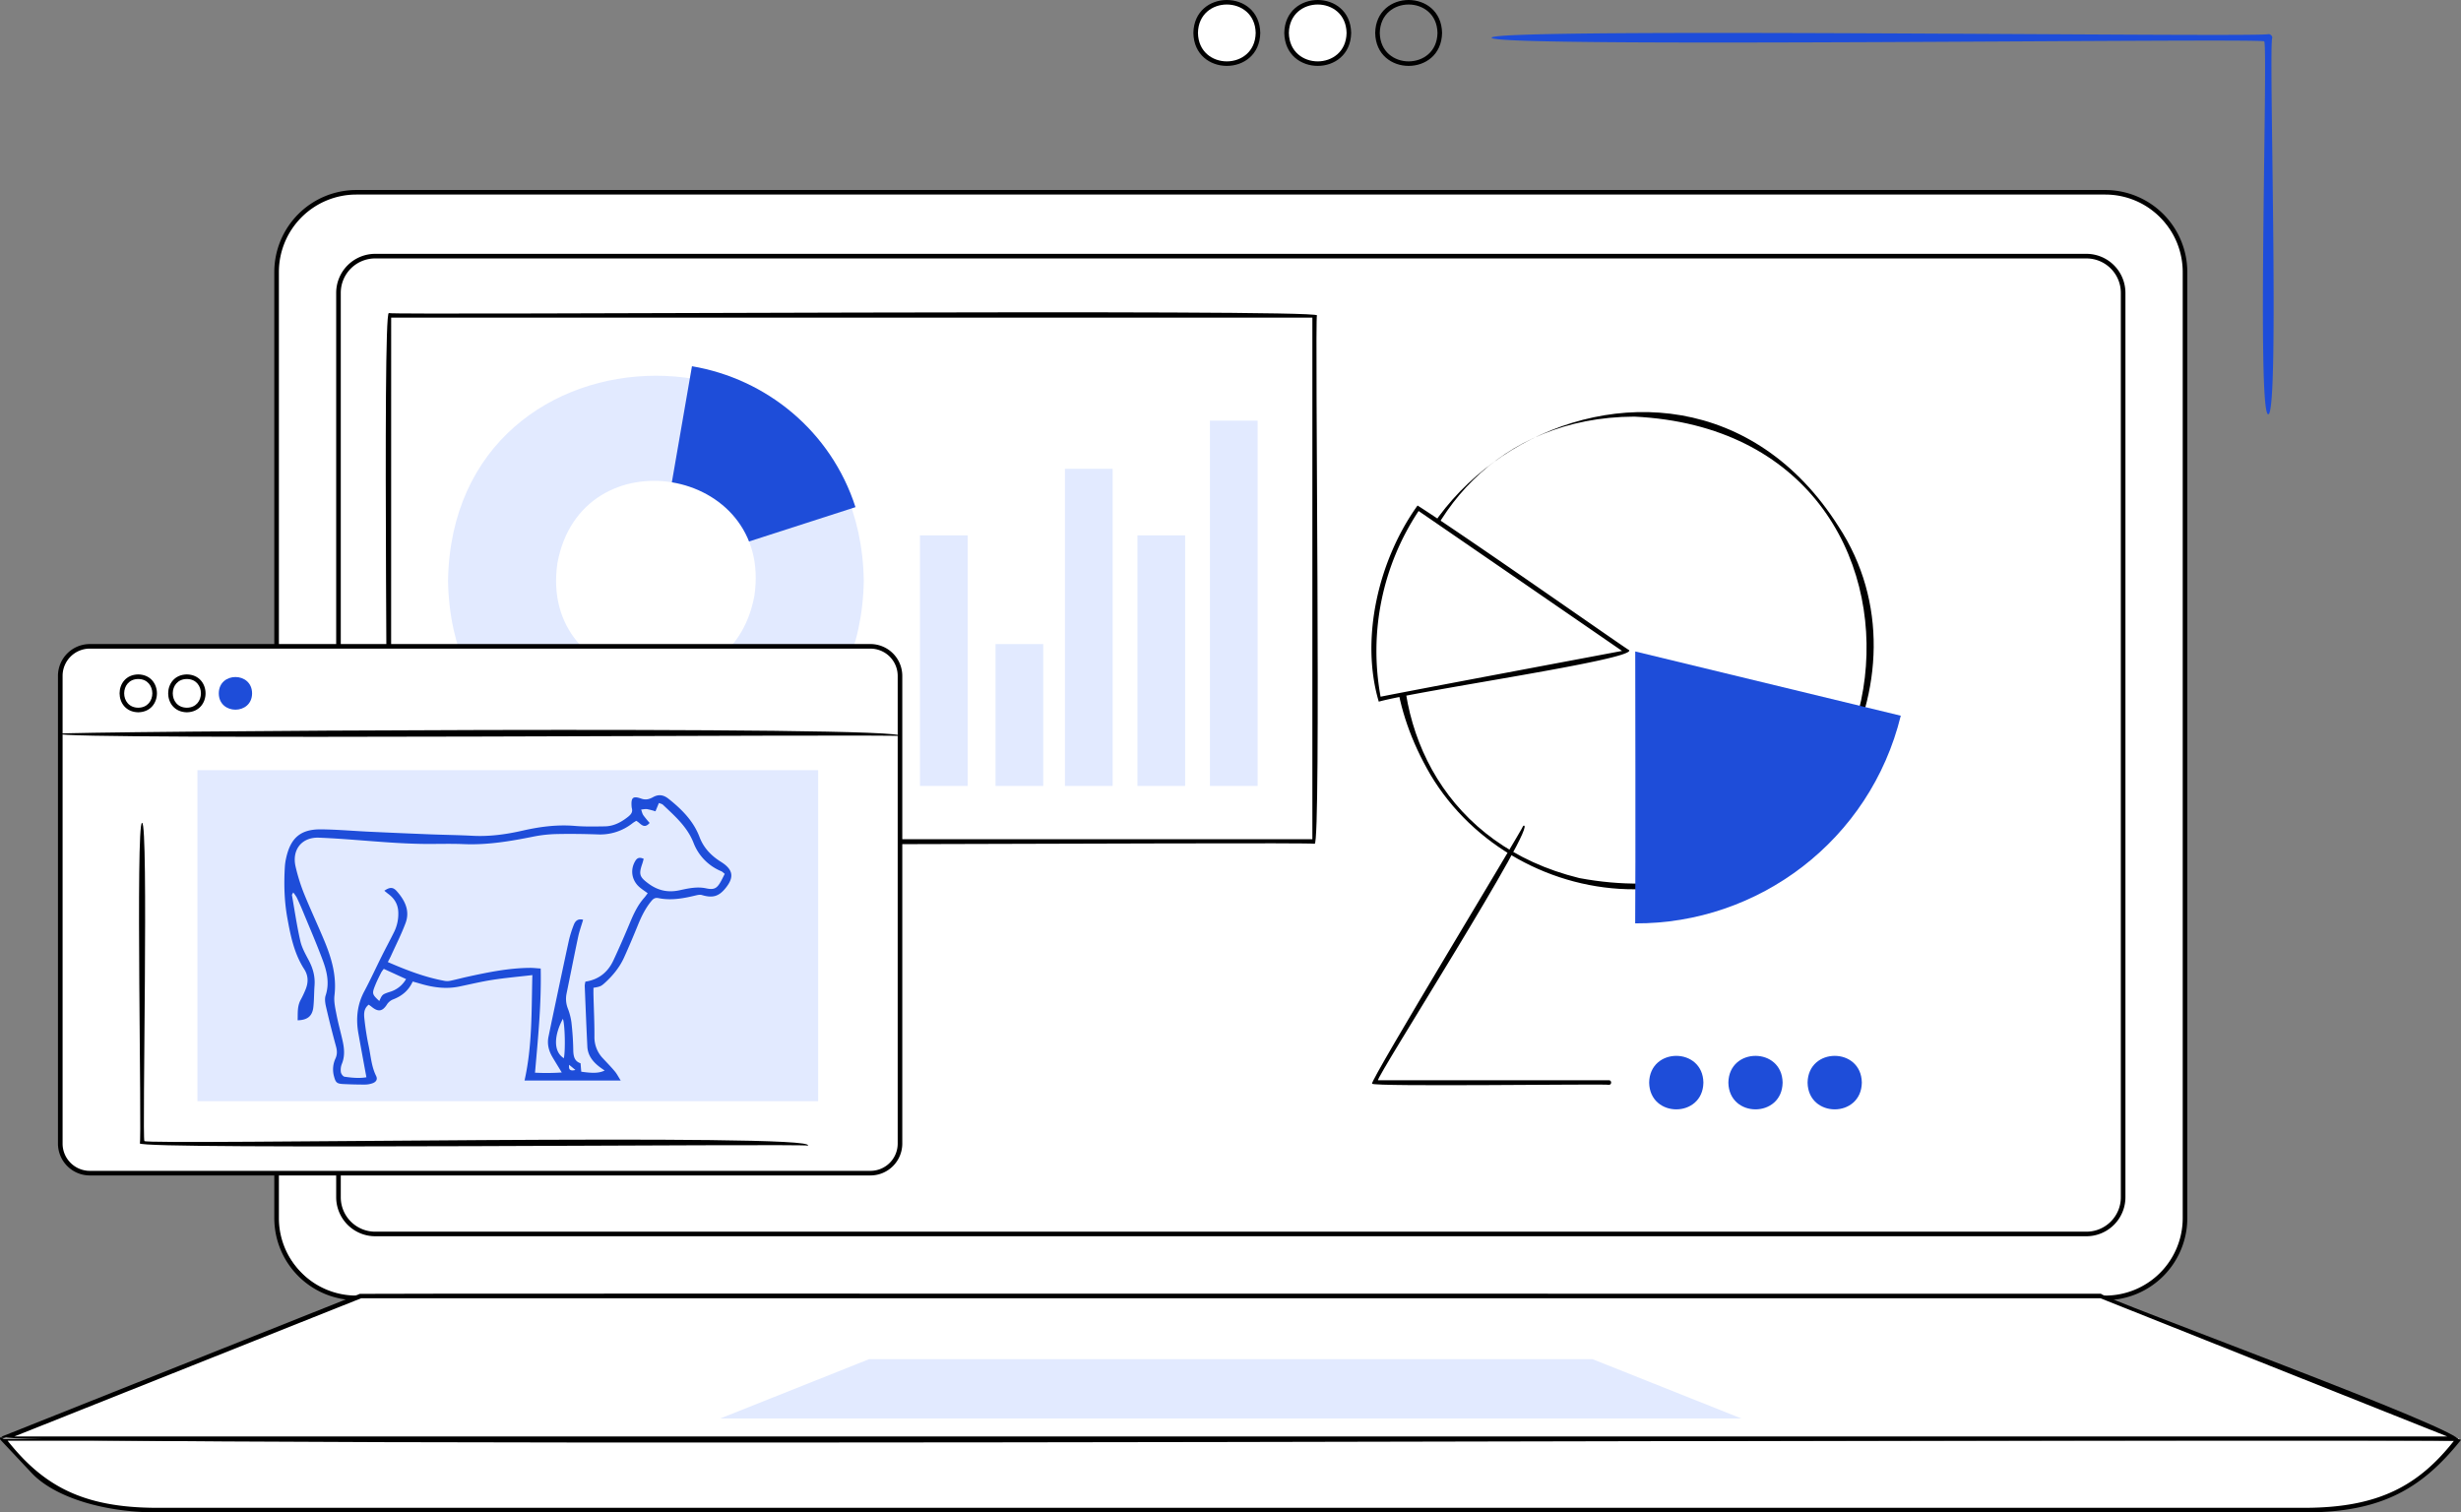<svg xmlns="http://www.w3.org/2000/svg" viewBox="0 0 2358.92 1449.67"><rect x="0" y="0" width="2358.92" height="1449.67" fill="#808080" stroke="none"/><defs><style>.cls-1{fill:#1e4dd9;}.cls-2{fill:#fff;}.cls-3{fill:#e2eaff;}</style></defs><g id="Livello_2" data-name="Livello 2"><g id="Layer_1" data-name="Layer 1"><path class="cls-1" d="M2174.17,32.72c-4.12,3.38-745.14-6.52-744.45,3.45-.9,10,736.7.09,740.56,3.47s-7.25,358.2,3.88,357.47c11.24.71.08-357.44,3.91-360.94A3.71,3.71,0,0,0,2174.17,32.72Z"/><path class="cls-2" d="M1205.79,31.58c-.67-39.23-59.06-39.22-59.72,0C1146.74,70.82,1205.12,70.81,1205.79,31.58Z"/><path d="M1208,31.58c-.76,42.12-63.37,42.11-64.12,0C1144.62-10.53,1207.24-10.52,1208,31.58Zm-59.72,0c.65,36.34,54.67,36.33,55.32,0C1202.94-4.75,1148.91-4.74,1148.27,31.58Z"/><path class="cls-2" d="M1292.93,31.58c-.67-39.23-59.06-39.22-59.72,0C1233.88,70.82,1292.26,70.81,1292.93,31.58Z"/><path d="M1295.13,31.58c-.76,42.12-63.37,42.11-64.12,0C1231.76-10.53,1294.38-10.52,1295.13,31.58Zm-59.72,0c.65,36.34,54.67,36.33,55.32,0C1290.07-4.75,1236.05-4.74,1235.41,31.58Z"/><path d="M1382.26,31.58c-.75,42.12-63.36,42.11-64.11,0C1318.9-10.53,1381.51-10.52,1382.26,31.58Zm-59.71,0c.65,36.34,54.67,36.33,55.31,0C1377.21-4.75,1323.19-4.74,1322.55,31.58Z"/><rect class="cls-2" x="265.12" y="184.28" width="1829.27" height="1059.8" rx="76.38"/><path d="M2018,1246.28H341.5a78.67,78.67,0,0,1-78.58-78.58v-907a78.67,78.67,0,0,1,78.58-78.57H2018a78.67,78.67,0,0,1,78.58,78.57V1167.7A78.67,78.67,0,0,1,2018,1246.28ZM341.5,186.48a74.26,74.26,0,0,0-74.18,74.17V1167.7a74.27,74.27,0,0,0,74.18,74.18H2018a74.27,74.27,0,0,0,74.18-74.18v-907A74.26,74.26,0,0,0,2018,186.48Z"/><rect class="cls-2" x="324.44" y="245.51" width="1710.63" height="937.32" rx="35.2"/><path d="M1999.87,1185H359.64a37.45,37.45,0,0,1-37.4-37.41V280.72a37.45,37.45,0,0,1,37.4-37.41H1999.87a37.45,37.45,0,0,1,37.4,37.41v866.91A37.45,37.45,0,0,1,1999.87,1185ZM359.64,247.71a33,33,0,0,0-33,33v866.91a33,33,0,0,0,33,33H1999.87a33,33,0,0,0,33-33V280.72a33,33,0,0,0-33-33Z"/><path class="cls-2" d="M2209.78,1447.47h-2060c-73.91.14-111.5-23.8-147.53-68.71H2357.31C2321.23,1423.68,2283.76,1447.61,2209.78,1447.47Z"/><path d="M2209.78,1449.67h-2060c-51.08,0-98-14.84-119.52-37.8L.59,1380.27a2.22,2.22,0,0,1-.41-2.38c1.64-.19,2362.8-7.07,2358.73,2.36C2322.46,1425.56,2284.27,1449.76,2209.78,1449.67ZM7.28,1381c34.07,42.8,71.53,64.09,142.45,64.31H2209.78c70.63-.23,108.6-21.51,142.45-64.31Z"/><polygon class="cls-2" points="2357.23 1379.11 2.28 1379.11 345.7 1242.27 2013.81 1242.27 2357.23 1379.11"/><path d="M2357.23,1381.31c-.84-4.23-2365.5,8.12-2355.76-4.23l343.41-136.85c-.34-.56,1668.87.07,1668.93-.16C2013.44,1243.94,2370.25,1373.6,2357.23,1381.31Zm-2343.48-4.4h2332l-332.37-132.44H346.12Z"/><polygon class="cls-3" points="1669.14 1359.67 690.37 1359.67 833.1 1302.79 1526.41 1302.79 1669.14 1359.67"/><path class="cls-2" d="M1760.21,505.5c150.74,256.72-227.67,487.64-387,236.22C1222.44,485,1600.85,254.09,1760.21,505.5Z"/><path d="M1566.88,852.42c-78.84.35-155-41.73-195.58-109.54C1219.36,483.63,1601,250.66,1762.09,504.36,1857.29,648.88,1739.13,857.91,1566.88,852.42Zm-.32-453.07c-261.58,1-307.9,379.75-52.75,442.32C1841.83,902.78,1898,415.32,1566.56,399.35Z"/><path class="cls-1" d="M1567.36,885.09c118,.63,225.28-79.46,254.57-199.06l-254.52-61.58S1567.83,841.75,1567.36,885.09Z"/><path class="cls-2" d="M1321.58,670.36a243.65,243.65,0,0,1,37.59-183.61c49.37,33.85,201.21,138.33,201.21,138.33S1361.21,662.4,1321.58,670.36Z"/><path d="M1321.58,672.56c-18-60.67-.14-136.07,37.18-188,49.48,31.65,200.73,138,202.87,138.67C1566.91,632.3,1361.52,661.59,1321.58,672.56Zm38.18-182.74a242.8,242.8,0,0,0-36.44,178c39.72-7.89,200.38-38,231.45-43.88C1529.87,606.76,1405.46,521.16,1359.76,489.82Z"/><path class="cls-1" d="M1732.61,1037.73c.58-34.19,51.46-34.18,52,0C1784.06,1071.92,1733.19,1071.92,1732.61,1037.73Z"/><path class="cls-1" d="M1656.68,1037.73c.58-34.19,51.46-34.18,52,0C1708.13,1071.92,1657.26,1071.92,1656.68,1037.73Z"/><path class="cls-1" d="M1580.75,1037.73c.58-34.19,51.46-34.18,52,0C1632.2,1071.92,1581.33,1071.92,1580.75,1037.73Z"/><path d="M1542.19,1039.85c-1.91-1.08-226.11,2.1-227.06-1.1-2.38-2.3,145-245.08,144.92-247.17,17.76-8-142.71,243.47-139.16,243.88h221.3C1545,1035.41,1545.06,1039.9,1542.19,1039.85Z"/><rect class="cls-3" x="504.65" y="409.41" width="71.62" height="347.25"/><rect class="cls-3" x="624.72" y="409.41" width="71.62" height="347.25"/><rect class="cls-3" x="744.79" y="409.41" width="71.62" height="347.25"/><rect class="cls-3" x="864.86" y="409.41" width="71.62" height="347.25"/><rect class="cls-3" x="984.93" y="409.41" width="71.62" height="347.25"/><rect class="cls-3" x="1105" y="409.41" width="71.62" height="347.25"/><rect class="cls-1" x="504.65" y="565.16" width="71.62" height="145.45"/><rect class="cls-1" x="624.72" y="520.99" width="71.62" height="189.62"/><rect class="cls-1" x="744.79" y="455.47" width="71.62" height="255.14"/><rect class="cls-1" x="864.86" y="565.16" width="71.62" height="145.45"/><rect class="cls-1" x="984.93" y="511.3" width="71.62" height="199.31"/><rect class="cls-1" x="1105" y="554.45" width="71.62" height="156.16"/><rect class="cls-2" x="372.69" y="302.29" width="887.45" height="504.32"/><path d="M1260.14,808.81c-2.22-2.19-890.12,4.2-889.65-2.19,2.17-2.22-4.18-507,2.19-506.52,2.22,2.18,890.13-4.21,889.65,2.19C1260.16,304.5,1266.51,809.28,1260.14,808.81Zm-885.25-4.4h883.05V304.49h-883Z"/><path class="cls-3" d="M429.45,556.59c4.48,261.92,394.08,261.88,398.51,0C823.49,294.68,433.89,294.72,429.45,556.59Z"/><path class="cls-1" d="M663.26,351.05c71.14,12,133.18,62,156.74,135.07L629.21,547.65Z"/><path class="cls-2" d="M534.32,539.68c-18.52,124.43,166,155.11,188.78,31.39C741.61,446.65,557.05,416,534.32,539.68Z"/><rect class="cls-3" x="881.81" y="513.17" width="45.71" height="240.19"/><rect class="cls-3" x="954.25" y="617.35" width="45.71" height="136.01"/><rect class="cls-3" x="1020.78" y="449.35" width="45.71" height="304.01"/><rect class="cls-3" x="1090.26" y="513.17" width="45.71" height="240.19"/><rect class="cls-3" x="1159.75" y="403.21" width="45.71" height="350.15"/><path class="cls-2" d="M834.35,619.55H86.07a28.32,28.32,0,0,0-28.31,28.31c.14,62.4-.1,379.54,0,448.35a28.31,28.31,0,0,0,28.31,28.31H834.35a28.31,28.31,0,0,0,28.31-28.31c.11-70.75-.08-384.14,0-448.35A28.32,28.32,0,0,0,834.35,619.55Z"/><path d="M834.35,1126.72H86.07a30.55,30.55,0,0,1-30.51-30.51V647.86a30.55,30.55,0,0,1,30.51-30.51H834.35a30.55,30.55,0,0,1,30.51,30.51v448.35A30.55,30.55,0,0,1,834.35,1126.72Zm-748.28-505A26.14,26.14,0,0,0,60,647.86v448.35a26.14,26.14,0,0,0,26.11,26.11H834.35a26.14,26.14,0,0,0,26.11-26.11V647.86a26.14,26.14,0,0,0-26.11-26.11Z"/><path d="M862.66,705.55c-2.21-2.19-807.57,4.19-807.09-2.2C53,701.15,876,695.21,862.66,705.55Z"/><path d="M132.52,682.77c-23.86-.43-23.86-35.9,0-36.32C156.39,646.88,156.39,682.34,132.52,682.77Zm0-31.92c-18,.09-18,27.43,0,27.52C150.52,678.27,150.51,650.94,132.52,650.85Z"/><path d="M179.1,682.77c-23.87-.43-23.86-35.9,0-36.32C203,646.88,203,682.34,179.1,682.77Zm0-31.92c-18,.09-18,27.43,0,27.52C197.09,678.27,197.09,650.94,179.1,650.85Z"/><path class="cls-1" d="M241.63,664.61c-.09,20.87-31.83,20.87-31.92,0C209.81,643.74,241.54,643.74,241.63,664.61Z"/><rect class="cls-3" x="189.25" y="738.24" width="594.97" height="317.3"/><path d="M774.33,1098.15c-2.21-2.18-640.81,4.19-640.33-2.19,2.14-2.22-4.15-307.7,2.18-307.23,6.35-.47.06,302.81,2.21,305C139.57,1097.83,787.46,1085.77,774.33,1098.15Z"/><path class="cls-1" d="M510.28,934.67c-13.49,1.57-25.9,2.65-38.19,4.56-10.74,1.66-21.35,4.25-32,6.44-12.86,2.63-25.37.8-37.75-2.92-2.24-.68-4.51-1.27-6.76-1.9-3.85,8.57-10.19,13.73-18.44,17a12.67,12.67,0,0,0-5.94,4.53c-4.4,7.14-8.52,8-15.05,2.62-.8-.66-1.68-1.23-2.73-2-5.38,4.27-4.54,10.06-3.92,15.41.94,8.17,2.22,16.34,3.94,24.38,2,9.58,2.61,19.54,7.07,28.53,1.73,3.48-.2,5.79-3.19,6.93a22.54,22.54,0,0,1-7.77,1.36q-10.38,0-20.74-.52c-6-.32-7.09-1.49-8.66-7.38a24.91,24.91,0,0,1,1.43-17.14c1.77-3.91,1.61-7.47.49-11.55q-5.16-18.81-9.54-37.84c-.82-3.54-1.48-7.71-.4-11,3.86-11.7,1.29-22.8-2.71-33.54-5.92-15.93-12.69-31.54-19.17-47.27q-2.73-6.63-5.83-13.12a39.74,39.74,0,0,0-3.34-4.82c-.68,1.39-1.33,2.07-1.23,2.62,2.55,14.63,4.72,29.36,8,43.83,1.44,6.35,4.77,12.39,7.89,18.22,4.14,7.73,6.41,15.67,5.76,24.47-.51,6.89-.38,13.85-1.13,20.71-.95,8.64-5.53,12.46-15.08,12.72.24-6.79-.53-13.52,3.07-19.88a90.64,90.64,0,0,0,4.41-9.35c2.87-6.76,2.92-13.44-1.17-19.77-9.62-14.9-13.06-31.79-16.14-48.85-3-16.35-3.4-32.78-2.42-49.29a53.91,53.91,0,0,1,1.29-8.65c4.34-19.25,13.95-27.45,33.52-27.24,15.41.17,30.81,1.55,46.21,2.27q28.7,1.35,57.4,2.48c13.82.55,27.66.69,41.46,1.42,16.38.87,32.4-1.38,48.26-5,16.43-3.73,32.9-5.88,49.83-4.46,9.51.8,19.12.57,28.68.43,8.6-.12,15.81-4,22.43-9.26,2.76-2.21,4.52-4.43,3.54-8.08a8.42,8.42,0,0,1-.25-1.57c-.66-8.7,1.21-10.55,9.34-7.66,4.43,1.58,7.91.4,11.34-1.5,5.46-3,10.15-2,14.74,1.65,12.63,10.05,23.86,21.21,29.73,36.74,3.93,10.38,11.21,17.88,20.49,23.68,11.78,7.36,13,14.81,4.15,25.52-6.39,7.77-12.36,9.33-22.39,6.31-1.83-.55-4.12-.07-6.08.4-11.67,2.82-23.4,5-35.4,2.57-3.15-.65-4.94.32-6.82,2.59-5.86,7-9.77,15.13-13.2,23.55-4.2,10.34-8.53,20.64-13.15,30.8-4.12,9.06-10.28,16.74-17.56,23.51-4.34,4-5,4.36-11.75,5.48,0,2.2-.05,4.52,0,6.83.32,13.3,1,26.6.92,39.9a29.28,29.28,0,0,0,8.17,20.94c3.8,4.09,7.71,8.09,11.3,12.36,2,2.33,3.36,5.14,5.74,8.86H502.78C510.26,1002.28,509.39,969,510.28,934.67ZM617,823.25c-.52,1.81-.87,3.29-1.37,4.72-3.5,10.14-2.59,12.62,5.76,18.85,9.1,6.8,18.86,9,30.06,6.52,8.25-1.79,16.65-3.67,25.26-1.85,7.66,1.62,10.44.29,14.25-6.61,1.27-2.28,2.39-4.64,3.72-7.24-1.28-1-2.17-2-3.3-2.51a48.06,48.06,0,0,1-26.65-27.35c-6.15-15.48-17.84-25.49-29.16-36.26-1-1-2.68-1.23-4-1.83-1.15,2.8-2.12,5.16-3.3,8a69.17,69.17,0,0,0-8-2.1c-1.85-.25-3.81.25-5.72.41.69,1.85,1.06,3.91,2.14,5.5a93.42,93.42,0,0,0,6,7.31c-5.77,6.71-8.93-.21-12.89-2-1.31.84-2.47,1.47-3.5,2.27a49.88,49.88,0,0,1-33.44,10.74c-13.29-.45-26.62-.64-39.91-.33a127.46,127.46,0,0,0-22.11,2.52c-22,4.41-43.91,8.09-66.47,7.11-13.28-.57-26.61,0-39.92-.21-10.1-.18-20.2-.66-30.28-1.32-22.83-1.5-45.62-3.74-68.47-4.64-16.63-.65-26.19,11.82-22.31,28A178.27,178.27,0,0,0,291.19,856c6.28,15.52,13.44,30.69,19.86,46.16,6.88,16.59,11.75,33.53,9.55,52-.7,5.87.74,12.12,1.89,18.07,1.66,8.61,4.05,17.07,5.95,25.63,1.62,7.35,2.24,14.67-.79,22a15.42,15.42,0,0,0-.92,7.81c.23,1.66,2.06,4.18,3.47,4.39,7.2,1.09,14.5,1.67,21,.54-2.63-14.4-5.22-28.19-7.67-42-2.48-14-1.24-27.42,5.59-40.26,6-11.25,11.3-22.86,17-34.26,3.8-7.61,7.86-15.09,11.63-22.72a39.24,39.24,0,0,0,4-19.34c-.32-7.14-3.57-12.64-9.2-16.87-1.36-1-2.66-2.14-4.15-3.34,5.27-3.59,8.34-3.67,12,.52,7.75,8.77,12.79,18.8,8.27,30.66-4,10.64-9.21,20.88-13.92,31.27-.84,1.86-1.86,3.65-3,5.92,18.07,7.83,35.84,14.7,54.77,18.09a14.8,14.8,0,0,0,5.54-.24c5.46-1.16,10.84-2.62,16.29-3.82,19.76-4.33,39.57-8.35,59.92-8.47,3.08,0,6.16.38,10,.63.75,33.72-2.53,66.42-5.45,99.85a214.38,214.38,0,0,0,25.64-.21c-3.43-5.65-6.16-10.07-8.82-14.54-3.67-6.16-5.37-12.71-3.86-19.88,1.25-6,2.46-12,3.73-17.95,5.22-24.71,10.38-49.44,15.76-74.11a104.5,104.5,0,0,1,4.78-15.19c1.4-3.61,4-6,8.88-4.71-1.74,5.91-3.65,11.14-4.79,16.54-3.86,18.21-7.41,36.48-11.17,54.71a25.12,25.12,0,0,0,1.4,14A57.74,57.74,0,0,1,547.73,980c1,8.72,1.61,17.49,1.75,26.25.09,6,1,11,7,12.94.26,3.14.46,5.68.66,8.07,11.45,1.66,17.22,1.4,22.44-1.11-1.68-1.18-3.17-2.16-4.6-3.24-6.61-5-11.58-11.1-12-19.77-.94-19.4-1.73-38.81-2.51-58.21a19.32,19.32,0,0,1,.68-4C574,939,582.75,931.81,588,920.49c5.5-11.8,10.69-23.74,15.71-35.76,3.6-8.64,7.47-17.05,13.76-24.13,1.16-1.29,2.13-2.76,3.38-4.4-2.79-2-5.22-3.62-7.45-5.46-8-6.61-9.7-17.22-4.23-25.83C610.85,822.31,613.05,821.44,617,823.25ZM389.23,938.48l-21.34-9.78a26.61,26.61,0,0,0-2.36,3.21c-2,4-4.06,8-5.75,12.19-3.39,8.34-3.15,9,3.79,15.43,2.84-6.24,2.8-6.36,10-8.73A26.56,26.56,0,0,0,389.23,938.48Zm150.32,38.1c-7.95,14.75-9.92,30.93.91,37.76C542.09,1006.93,541.49,982,539.55,976.58Zm6,44.08c-.61,4.31.6,6.31,6,4.94Z"/></g></g></svg>